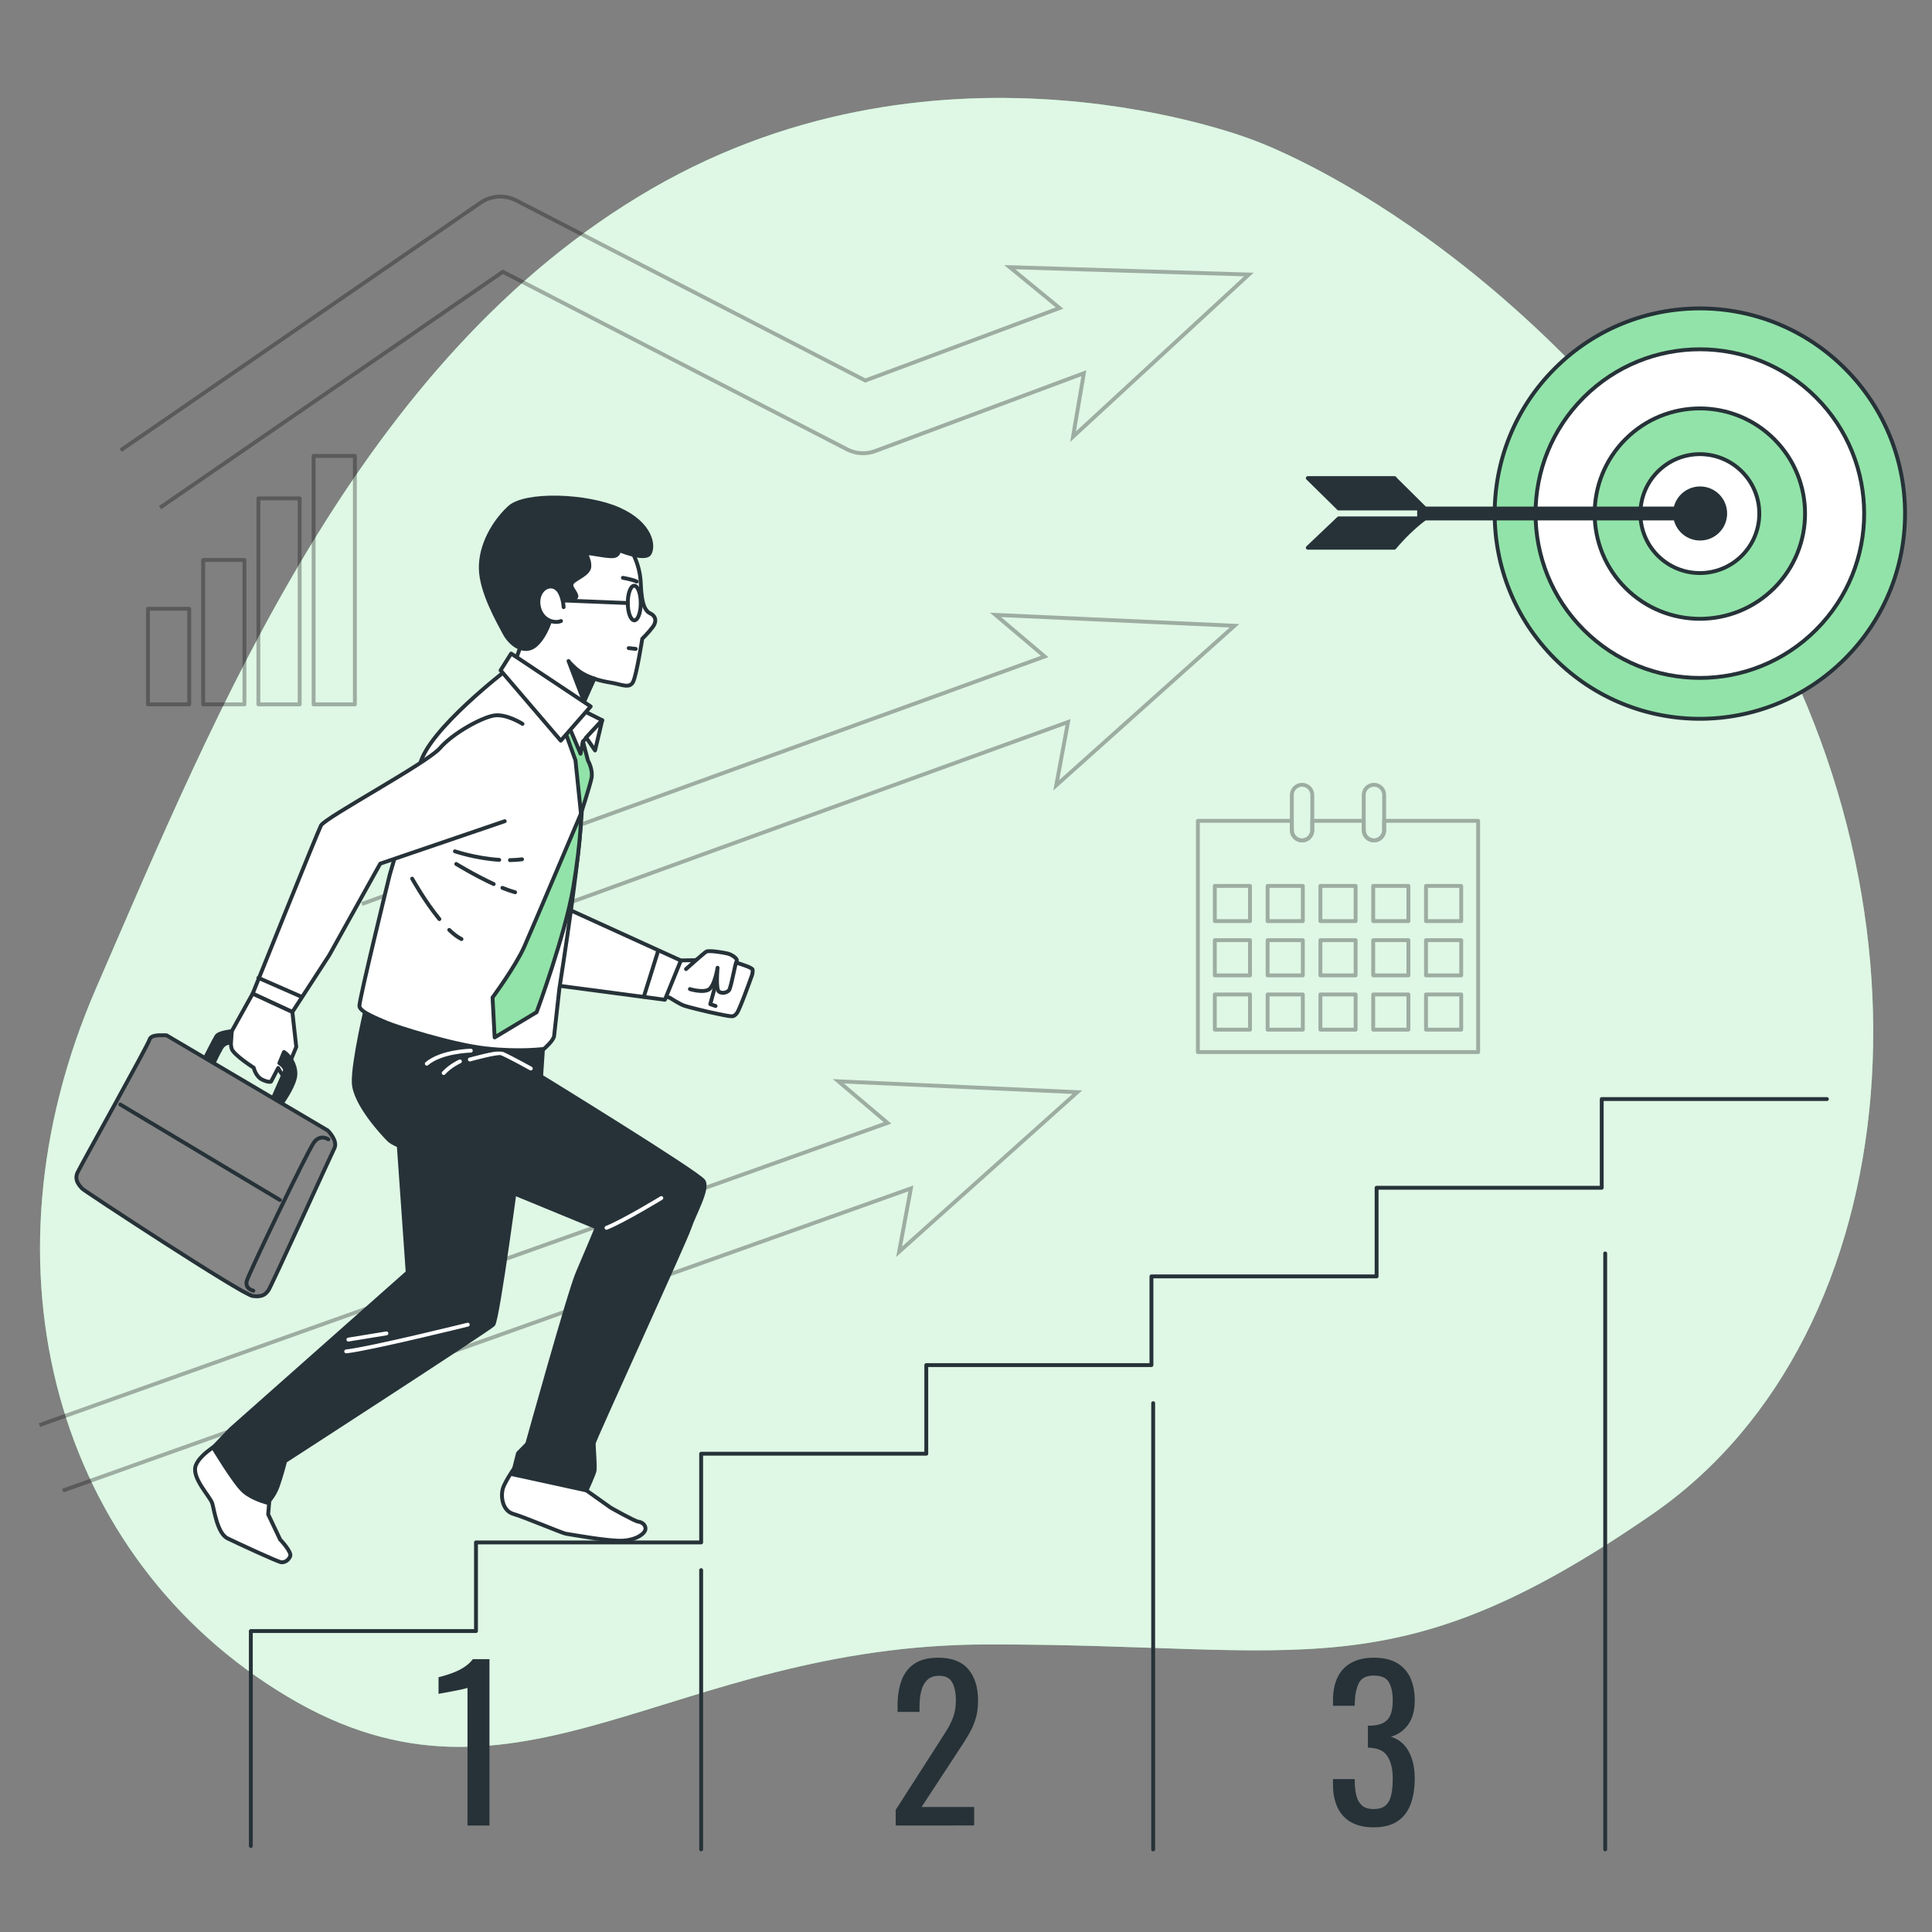<?xml version="1.0" encoding="utf-8"?>
<!-- Generator: Adobe Illustrator 27.5.0, SVG Export Plug-In . SVG Version: 6.00 Build 0)  -->
<svg version="1.1" xmlns="http://www.w3.org/2000/svg" xmlns:xlink="http://www.w3.org/1999/xlink" x="0px" y="0px"
	 viewBox="0 0 500 500" style="enable-background:new 0 0 500 500;" xml:space="preserve">
<rect x="0" y="0" width="500" height="500" fill="#808080" stroke="none"/>
<g id="Background_Simple">
	<g>
		<path style="fill:#92E3A9;" d="M323.833,36.062c0,0-79.342-31.171-155.222,12.821C92.731,92.874,56.279,183.385,24.834,255.824
			c-31.445,72.44-10.206,147.607,49.578,183.277c59.784,35.67,98.467-13.379,180.987-13.52c82.52-0.141,105.06,12.726,172.29-33.764
			c67.23-46.49,76.547-160.451,20.216-246.535C391.574,59.198,323.833,36.062,323.833,36.062z"/>
		<path style="opacity:0.7;fill:#FFFFFF;" d="M323.833,36.062c0,0-79.342-31.171-155.222,12.821
			C92.731,92.874,56.279,183.385,24.834,255.824c-31.445,72.44-10.206,147.607,49.578,183.277
			c59.784,35.67,98.467-13.379,180.987-13.52c82.52-0.141,105.06,12.726,172.29-33.764c67.23-46.49,76.547-160.451,20.216-246.535
			C391.574,59.198,323.833,36.062,323.833,36.062z"/>
	</g>
</g>
<g id="Numbers">
	<g>
		<path style="fill:#263238;" d="M120.987,472.434v-35.608c-0.036,0.035-0.435,0.142-1.196,0.318
			c-0.763,0.178-1.621,0.354-2.578,0.532c-0.957,0.178-1.807,0.337-2.551,0.477c-0.744,0.143-1.134,0.213-1.169,0.213v-4.305
			c0.602-0.142,1.302-0.337,2.1-0.585c0.797-0.247,1.612-0.549,2.445-0.903c0.832-0.354,1.629-0.797,2.392-1.329
			c0.761-0.531,1.408-1.15,1.94-1.859h4.305v43.049H120.987z"/>
	</g>
	<g>
		<path style="fill:#263238;" d="M231.807,472.434v-4.039l10.948-17.06c0.814-1.275,1.568-2.462,2.259-3.561
			c0.691-1.098,1.257-2.259,1.701-3.481c0.442-1.223,0.664-2.631,0.664-4.225c0-1.984-0.319-3.543-0.957-4.678
			c-0.638-1.133-1.754-1.7-3.348-1.7c-1.347,0-2.392,0.372-3.136,1.116c-0.744,0.744-1.258,1.719-1.542,2.923
			c-0.284,1.205-0.425,2.498-0.425,3.88v1.435h-5.687v-1.488c0-2.586,0.346-4.81,1.037-6.67c0.691-1.859,1.807-3.303,3.348-4.331
			c1.541-1.027,3.587-1.541,6.139-1.541c3.472,0,6.059,0.983,7.759,2.949c1.701,1.967,2.551,4.686,2.551,8.158
			c0,1.843-0.222,3.454-0.665,4.836c-0.443,1.382-1.019,2.676-1.727,3.88c-0.709,1.205-1.488,2.445-2.339,3.721l-9.885,15.094
			h13.606v4.783H231.807z"/>
	</g>
	<g>
		<path style="fill:#263238;" d="M355.501,472.912c-2.339,0-4.288-0.443-5.847-1.329c-1.56-0.885-2.728-2.16-3.508-3.826
			c-0.779-1.665-1.169-3.632-1.169-5.899v-1.435h5.634c0,0.143,0,0.293,0,0.452c0,0.159,0,0.328,0,0.505
			c0.035,1.275,0.186,2.428,0.452,3.455c0.266,1.027,0.743,1.842,1.435,2.444c0.69,0.603,1.691,0.903,3.003,0.903
			c1.382,0,2.427-0.327,3.136-0.983c0.708-0.655,1.186-1.585,1.435-2.79c0.248-1.204,0.372-2.586,0.372-4.146
			c0-2.267-0.417-4.119-1.249-5.554c-0.833-1.435-2.294-2.223-4.385-2.365c-0.105-0.034-0.239-0.053-0.398-0.053
			c-0.159,0-0.292,0-0.398,0v-5.686c0.107,0,0.23,0,0.372,0s0.266,0,0.372,0c2.02-0.071,3.472-0.602,4.358-1.595
			c0.885-0.991,1.328-2.64,1.328-4.942c0-1.948-0.328-3.508-0.983-4.678c-0.655-1.169-1.958-1.754-3.906-1.754
			c-1.949,0-3.242,0.647-3.88,1.94c-0.638,1.294-0.992,2.949-1.063,4.969c0,0.143,0,0.293,0,0.452s0,0.31,0,0.452h-5.634v-1.435
			c0-2.303,0.39-4.27,1.169-5.899c0.779-1.629,1.958-2.887,3.535-3.773c1.576-0.885,3.534-1.328,5.872-1.328
			c2.374,0,4.34,0.443,5.899,1.328c1.559,0.887,2.729,2.152,3.508,3.8c0.779,1.648,1.169,3.624,1.169,5.927
			c0,2.586-0.558,4.659-1.674,6.218c-1.116,1.56-2.613,2.622-4.491,3.188c1.31,0.391,2.419,1.064,3.322,2.02
			c0.903,0.957,1.603,2.171,2.099,3.641c0.496,1.471,0.744,3.181,0.744,5.129c0,2.551-0.355,4.775-1.063,6.67
			c-0.709,1.897-1.843,3.367-3.401,4.411C360.107,472.39,358.052,472.912,355.501,472.912z"/>
	</g>
</g>
<g id="Calendar">
	<g style="opacity:0.3;">
		<path style="fill:none;stroke:#000000;stroke-linecap:round;stroke-linejoin:round;stroke-miterlimit:10;" d="M382.542,212.43
			v59.85h-72.53v-59.85h24.31v2.42c0,1.46,1.19,2.65,2.65,2.65c1.46,0,2.65-1.19,2.65-2.65v-2.42h13.31v2.42
			c0,1.46,1.19,2.65,2.65,2.65s2.64-1.19,2.64-2.65v-2.42H382.542z"/>
		<g>
			
				<rect x="314.394" y="229.276" style="fill:none;stroke:#000000;stroke-linecap:round;stroke-linejoin:round;stroke-miterlimit:10;" width="9.109" height="9.109"/>
			
				<rect x="328.058" y="229.276" style="fill:none;stroke:#000000;stroke-linecap:round;stroke-linejoin:round;stroke-miterlimit:10;" width="9.109" height="9.109"/>
			
				<rect x="341.722" y="229.276" style="fill:none;stroke:#000000;stroke-linecap:round;stroke-linejoin:round;stroke-miterlimit:10;" width="9.109" height="9.109"/>
			
				<rect x="355.385" y="229.276" style="fill:none;stroke:#000000;stroke-linecap:round;stroke-linejoin:round;stroke-miterlimit:10;" width="9.109" height="9.109"/>
			
				<rect x="369.049" y="229.276" style="fill:none;stroke:#000000;stroke-linecap:round;stroke-linejoin:round;stroke-miterlimit:10;" width="9.109" height="9.109"/>
		</g>
		<g>
			
				<rect x="314.394" y="243.319" style="fill:none;stroke:#000000;stroke-linecap:round;stroke-linejoin:round;stroke-miterlimit:10;" width="9.109" height="9.109"/>
			
				<rect x="328.058" y="243.319" style="fill:none;stroke:#000000;stroke-linecap:round;stroke-linejoin:round;stroke-miterlimit:10;" width="9.109" height="9.109"/>
			
				<rect x="341.722" y="243.319" style="fill:none;stroke:#000000;stroke-linecap:round;stroke-linejoin:round;stroke-miterlimit:10;" width="9.109" height="9.109"/>
			
				<rect x="355.385" y="243.319" style="fill:none;stroke:#000000;stroke-linecap:round;stroke-linejoin:round;stroke-miterlimit:10;" width="9.109" height="9.109"/>
			
				<rect x="369.049" y="243.319" style="fill:none;stroke:#000000;stroke-linecap:round;stroke-linejoin:round;stroke-miterlimit:10;" width="9.109" height="9.109"/>
		</g>
		<g>
			
				<rect x="314.394" y="257.362" style="fill:none;stroke:#000000;stroke-linecap:round;stroke-linejoin:round;stroke-miterlimit:10;" width="9.109" height="9.109"/>
			
				<rect x="328.058" y="257.362" style="fill:none;stroke:#000000;stroke-linecap:round;stroke-linejoin:round;stroke-miterlimit:10;" width="9.109" height="9.109"/>
			
				<rect x="341.722" y="257.362" style="fill:none;stroke:#000000;stroke-linecap:round;stroke-linejoin:round;stroke-miterlimit:10;" width="9.109" height="9.109"/>
			
				<rect x="355.385" y="257.362" style="fill:none;stroke:#000000;stroke-linecap:round;stroke-linejoin:round;stroke-miterlimit:10;" width="9.109" height="9.109"/>
			
				<rect x="369.049" y="257.362" style="fill:none;stroke:#000000;stroke-linecap:round;stroke-linejoin:round;stroke-miterlimit:10;" width="9.109" height="9.109"/>
		</g>
		<g>
			<g>
				<path style="fill:none;stroke:#000000;stroke-linecap:round;stroke-linejoin:round;stroke-miterlimit:10;" d="M339.622,205.74
					v9.11c0,1.46-1.19,2.65-2.65,2.65c-1.46,0-2.65-1.19-2.65-2.65v-9.11c0-1.46,1.19-2.64,2.65-2.64
					C338.432,203.1,339.622,204.28,339.622,205.74z"/>
			</g>
			<g>
				<path style="fill:none;stroke:#000000;stroke-linecap:round;stroke-linejoin:round;stroke-miterlimit:10;" d="M358.222,205.74
					v9.11c0,1.46-1.18,2.65-2.64,2.65s-2.65-1.19-2.65-2.65v-9.11c0-1.46,1.19-2.64,2.65-2.64S358.222,204.28,358.222,205.74z"/>
			</g>
		</g>
	</g>
</g>
<g id="Chart">
	<g style="opacity:0.3;">
		
			<rect x="38.295" y="157.558" style="fill:none;stroke:#000000;stroke-linecap:round;stroke-linejoin:round;stroke-miterlimit:10;" width="10.678" height="24.732"/>
		
			<rect x="52.585" y="144.917" style="fill:none;stroke:#000000;stroke-linecap:round;stroke-linejoin:round;stroke-miterlimit:10;" width="10.678" height="37.373"/>
		
			<rect x="66.875" y="128.979" style="fill:none;stroke:#000000;stroke-linecap:round;stroke-linejoin:round;stroke-miterlimit:10;" width="10.678" height="53.311"/>
		
			<rect x="81.164" y="117.987" style="fill:none;stroke:#000000;stroke-linecap:round;stroke-linejoin:round;stroke-miterlimit:10;" width="10.678" height="64.303"/>
	</g>
</g>
<g id="Target">
	<g>
		<g>
			
				<ellipse transform="matrix(0.707 -0.707 0.707 0.707 34.901 350.037)" style="fill:#92E3A9;stroke:#263238;stroke-linecap:round;stroke-linejoin:round;stroke-miterlimit:10;" cx="439.982" cy="132.889" rx="53.111" ry="53.111"/>
			
				<ellipse transform="matrix(0.707 -0.707 0.707 0.707 34.901 350.037)" style="fill:#FFFFFF;stroke:#263238;stroke-linecap:round;stroke-linejoin:round;stroke-miterlimit:10;" cx="439.982" cy="132.889" rx="42.531" ry="42.531"/>
			
				<ellipse transform="matrix(0.707 -0.707 0.707 0.707 34.901 350.037)" style="fill:#92E3A9;stroke:#263238;stroke-linecap:round;stroke-linejoin:round;stroke-miterlimit:10;" cx="439.982" cy="132.889" rx="27.23" ry="27.23"/>
			
				<ellipse transform="matrix(0.707 -0.707 0.707 0.707 34.901 350.037)" style="fill:#FFFFFF;stroke:#263238;stroke-linecap:round;stroke-linejoin:round;stroke-miterlimit:10;" cx="439.982" cy="132.889" rx="15.389" ry="15.389"/>
			<path style="fill:#263238;stroke:#263238;stroke-linecap:round;stroke-linejoin:round;stroke-miterlimit:10;" d="M446.48,132.889
				c0-3.589-2.909-6.498-6.498-6.498c-3.589,0-6.498,2.909-6.498,6.498c0,3.589,2.909,6.498,6.498,6.498
				C443.571,139.387,446.48,136.478,446.48,132.889z"/>
		</g>
		<g>
			<g>
				<line style="fill:#FFFFFF;" x1="437.341" y1="132.889" x2="346.325" y2="132.889"/>
			</g>
			<g>
				<g>
					<path style="fill:#263238;stroke:#263238;stroke-linecap:round;stroke-linejoin:round;stroke-miterlimit:10;" d="
						M438.695,134.177h-71.427v-2.575h71.427c0.711,0,1.288,0.577,1.288,1.288l0,0C439.982,133.6,439.406,134.177,438.695,134.177z"
						/>
				</g>
				<g>
					<g>
						<polygon style="fill:#263238;stroke:#263238;stroke-linecap:round;stroke-linejoin:round;stroke-miterlimit:10;" points="
							360.921,123.731 361.318,124.191 368.784,131.592 346.449,131.592 338.457,123.731 						"/>
					</g>
					<g>
						<path style="fill:#263238;stroke:#263238;stroke-linecap:round;stroke-linejoin:round;stroke-miterlimit:10;" d="
							M338.457,141.749l7.992-7.594h22.335c-2.907,2.18-5.547,4.755-7.929,7.594H338.457z"/>
					</g>
				</g>
			</g>
		</g>
	</g>
</g>
<g id="Arrows">
	<path style="opacity:0.3;fill:none;stroke:#000000;stroke-miterlimit:10;" d="M41.436,131.363l88.701-61.026l89.097,45.962
		c2.254,1.162,4.895,1.319,7.272,0.434l53.998-20.149l-2.804,16.434l45.505-41.973l-61.876-1.9l12.88,10.576l-50.265,18.756
		l-90.345-46.607c-2.947-1.52-6.493-1.296-9.227,0.584l-93.14,64.081"/>
	<polyline style="opacity:0.3;fill:none;stroke:#000000;stroke-miterlimit:10;" points="99.711,250.9 276.405,186.852 
		273.358,203.243 319.481,161.949 257.64,159.131 270.362,169.897 93.669,233.944 	"/>
	<polyline style="opacity:0.3;fill:none;stroke:#000000;stroke-miterlimit:10;" points="16.257,385.767 235.736,307.562 
		232.689,323.952 278.812,282.659 216.971,279.841 229.694,290.607 10.215,368.812 	"/>
</g>
<g id="Stairs">
	<g>
		<polyline style="fill:none;stroke:#263238;stroke-linecap:round;stroke-linejoin:round;stroke-miterlimit:10;" points="
			64.915,477.741 64.915,422.116 123.186,422.116 123.186,399.175 181.458,399.175 181.458,376.223 239.72,376.223 239.72,353.282 
			297.992,353.282 297.992,330.33 356.263,330.33 356.263,307.389 414.526,307.389 414.526,284.437 472.798,284.437 		"/>
		
			<line style="fill:none;stroke:#263238;stroke-linecap:round;stroke-linejoin:round;stroke-miterlimit:10;" x1="181.458" y1="406.349" x2="181.458" y2="478.625"/>
		
			<line style="fill:none;stroke:#263238;stroke-linecap:round;stroke-linejoin:round;stroke-miterlimit:10;" x1="298.441" y1="363.132" x2="298.441" y2="478.625"/>
		
			<line style="fill:none;stroke:#263238;stroke-linecap:round;stroke-linejoin:round;stroke-miterlimit:10;" x1="415.425" y1="324.385" x2="415.425" y2="478.625"/>
	</g>
</g>
<g id="Character">
	<g>
		<g>
			<path style="fill:#FFFFFF;stroke:#263238;stroke-linecap:round;stroke-linejoin:round;stroke-miterlimit:10;" d="M69.819,387.07
				l-0.419,4.834l3.105,6.532c0,0,3.126,3.243,2.583,4.37c-0.543,1.128-1.446,1.561-2.287,1.503
				c-0.84-0.058-11.197-4.873-13.874-6.163s-3.465-7.226-3.981-9.038c-0.516-1.812-5.485-6.637-4.273-9.873
				c1.212-3.236,7.253-6.404,7.253-6.404L69.819,387.07z"/>
			<g>
				<path style="fill:#263238;stroke:#263238;stroke-linecap:round;stroke-linejoin:round;stroke-miterlimit:10;" d="
					M102.966,293.122l2.538,36.156l-45.803,40.588l-4.548,4.755c0,0,5.578,9.298,7.923,11.336c2.345,2.037,6.136,2.956,6.136,2.956
					s1.682-1.609,2.619-4.182c0.937-2.573,1.975-6.609,1.975-6.609s52.639-34.068,53.84-35.304
					c1.201-1.236,6.402-40.762,6.402-40.762L102.966,293.122z"/>
				<path style="fill:none;stroke:#FFFFFF;stroke-linecap:round;stroke-linejoin:round;stroke-miterlimit:10;" d="M121.057,342.819
					c0,0-25.741,6.349-31.46,6.92"/>
				
					<line style="fill:none;stroke:#FFFFFF;stroke-linecap:round;stroke-linejoin:round;stroke-miterlimit:10;" x1="100.008" y1="345.078" x2="90.161" y2="346.685"/>
			</g>
			<path style="fill:#FFFFFF;stroke:#263238;stroke-linecap:round;stroke-linejoin:round;stroke-miterlimit:10;" d="
				M148.867,383.661l9.191,6.53c0,0,6.22,3.524,7.152,3.627c0.933,0.104,1.952,0.846,1.831,1.935
				c-0.121,1.088-2.194,2.747-5.839,2.972c-3.645,0.225-13.976-1.709-14.754-1.796c-0.777-0.086-10.85-4.353-13.596-5.13
				c-2.747-0.777-3.3-4.301-2.747-6.444c0.553-2.142,4.266-7.239,4.266-7.239L148.867,383.661z"/>
			<g>
				<path style="fill:#263238;stroke:#263238;stroke-linecap:round;stroke-linejoin:round;stroke-miterlimit:10;" d="
					M94.986,259.649c0,0-3.605,15.063-3.435,20.495c0.17,5.431,7.596,13.408,9.166,14.935c1.57,1.527,9.42,3.945,9.951,4.391
					c0.53,0.445,43.791,18.199,43.791,18.199s-2.906,7.023-4.985,11.818c-2.079,4.795-13.023,44.172-13.023,44.172l-2.397,2.44
					l-1.379,5.453l19.111,4.164c0,0,1.723-3.784,2.041-4.909c0.318-1.124-0.255-6.407-0.149-7.362
					c0.106-0.955,23.566-52.087,24.733-55.63c1.167-3.543,4.985-10.078,3.669-12.157c-1.315-2.079-42.031-27.089-42.031-27.089
					l0.572-8.635C140.622,269.935,109.329,268.007,94.986,259.649z"/>
				<path style="fill:none;stroke:#FFFFFF;stroke-linecap:round;stroke-linejoin:round;stroke-miterlimit:10;" d="M121.592,274.201
					c0,0,6.98-1.931,8.104-1.613c1.124,0.318,7.68,3.945,7.68,3.945"/>
				<path style="fill:none;stroke:#FFFFFF;stroke-linecap:round;stroke-linejoin:round;stroke-miterlimit:10;" d="M119.025,274.689
					c0,0-2.44,1.082-4.201,3.013"/>
				<path style="fill:none;stroke:#FFFFFF;stroke-linecap:round;stroke-linejoin:round;stroke-miterlimit:10;" d="M121.847,271.91
					c0,0-7.553,0.128-11.393,3.374"/>
				<path style="fill:none;stroke:#FFFFFF;stroke-linecap:round;stroke-linejoin:round;stroke-miterlimit:10;" d="M171.155,310.052
					c0,0-9.95,6.047-14.193,7.703"/>
			</g>
		</g>
		<g>
			<path style="fill:#FFFFFF;stroke:#263238;stroke-linecap:round;stroke-linejoin:round;stroke-miterlimit:10;" d="M174.78,248.584
				l4.918-0.087l5.474-0.817c0,0,9.558,2.328,9.611,3.284c0.052,0.956-0.156,1.408-0.382,2.016
				c-0.226,0.608-2.988,8.377-3.718,9.246c-0.73,0.869-1.043,0.834-1.981,0.73c-0.938-0.104-5.266-1.06-5.266-1.06
				s-5.248-1.216-6.465-1.668c-1.217-0.452-3.58-1.981-3.58-1.981l-1.981-0.695L174.78,248.584z"/>
			<path style="fill:#FFFFFF;stroke:#263238;stroke-linecap:round;stroke-linejoin:round;stroke-miterlimit:10;" d="
				M177.543,250.791c0,0,4.559-4.105,5.237-4.505c0.678-0.4,4.51,0.23,5.588,0.508c1.077,0.278,2.65,1.354,2.268,1.945
				c-0.382,0.591-1.448,6.987-1.987,7.561c-0.539,0.574-1.686,0.921-2.572,0.348c-0.886-0.573-0.372-6.198-0.372-6.198
				s-0.758,4.964-2.426,5.729c-1.668,0.765-4.727-0.208-4.727-0.208"/>
			<polyline style="fill:#FFFFFF;stroke:#263238;stroke-linecap:round;stroke-linejoin:round;stroke-miterlimit:10;" points="
				185.155,254.961 183.818,259.879 185.191,260.349 			"/>
		</g>
		<g>
			<polygon style="fill:#FFFFFF;stroke:#263238;stroke-linecap:round;stroke-linejoin:round;stroke-miterlimit:10;" points="
				176.205,248.584 172.07,258.733 142.265,254.791 147.72,235.605 			"/>
			
				<line style="fill:#FFFFFF;stroke:#263238;stroke-linecap:round;stroke-linejoin:round;stroke-miterlimit:10;" x1="170.296" y1="246.186" x2="166.613" y2="257.969"/>
		</g>
		<path style="fill:#FFFFFF;stroke:#263238;stroke-linecap:round;stroke-linejoin:round;stroke-miterlimit:10;" d="M131.266,173.25
			c0,0-20.612,15.732-22.589,24.664c-1.977,8.932-7.801,28.418-7.801,28.418s-7.971,32.482-7.862,34.042s4.976,3.368,7.124,4.311
			c2.148,0.942,16.689,5.654,25.59,6.642s15.051,0.122,15.051,0.122s2.488-2.117,2.627-3.369c0.139-1.252,1.313-11.821,1.359-12.239
			c0.046-0.417,6.409-39.976,5.837-50.035c-0.573-10.059,0.277-13.907,0.277-13.907l4.975-5.501l-7.201-3.615L131.266,173.25z"/>
		<polygon style="fill:#FFFFFF;stroke:#263238;stroke-linecap:round;stroke-linejoin:round;stroke-miterlimit:10;" points="
			155.852,186.398 153.998,194.217 151.696,190.864 		"/>
		<g>
			<g>
				<path style="fill:#FFFFFF;stroke:#263238;stroke-linecap:round;stroke-linejoin:round;stroke-miterlimit:10;" d="M162.678,141.4
					c0,0,2.952,3.847,3.153,9.642c0.201,5.795,1.314,7.185,2.519,7.742c1.205,0.556,1.762,1.885,0.603,3.446
					c-1.159,1.561-2.735,3.075-2.735,3.075s-1.452,9.272-2.363,11.141c-0.912,1.87-3.029,0.649-5.934,0.186
					c-2.905-0.463-4.11-1.02-4.11-1.02l-3.569,8.051l-17.122-11.897l2.858-7.989c0,0-2.071-2.905-0.882-12.346
					C136.286,141.989,153.994,138.465,162.678,141.4z"/>
				<path style="fill:none;stroke:#263238;stroke-linecap:round;stroke-linejoin:round;stroke-miterlimit:10;" d="M165.827,156.059
					c0.007,2.473-0.739,4.48-1.666,4.483c-0.927,0.003-1.685-2-1.692-4.473c-0.007-2.473,0.739-4.48,1.666-4.483
					C165.062,151.584,165.819,153.586,165.827,156.059z"/>
				
					<line style="fill:none;stroke:#263238;stroke-linecap:round;stroke-linejoin:round;stroke-miterlimit:10;" x1="162.468" y1="156.069" x2="145.218" y2="155.37"/>
				<path style="fill:none;stroke:#263238;stroke-linecap:round;stroke-linejoin:round;stroke-miterlimit:10;" d="M161.211,149.543
					c0,0,2.488,0.417,3.554,0.958"/>
				
					<line style="fill:none;stroke:#263238;stroke-linecap:round;stroke-linejoin:round;stroke-miterlimit:10;" x1="162.711" y1="167.731" x2="164.519" y2="167.932"/>
			</g>
			<path style="fill:#263238;stroke:#263238;stroke-linecap:round;stroke-linejoin:round;stroke-miterlimit:10;" d="M145.218,155.37
				c0,0,4.358,0.061,3.94-1.252s-1.855-2.318-1.036-3.353c0.819-1.035,4.326-2.195,4.404-4.157c0.077-1.962-0.958-2.781-0.618-3.307
				c0.34-0.526,6.336,1.266,7.556,0.416c1.221-0.85,0.309-1.514,0.309-1.514s7.124,3.044,8.329,1.066
				c1.205-1.978,0.432-7.695-7.882-11.434c-8.314-3.739-24.307-4.247-28.386-0.477c-4.079,3.771-7.571,9.859-7.4,15.932
				s4.668,13.752,6.059,16.441c1.391,2.689,4.234,4.975,6.877,4.002c2.642-0.974,5.037-6.058,5.516-9.102
				C143.364,155.587,145.218,155.37,145.218,155.37z"/>
			<path style="fill:#FFFFFF;stroke:#263238;stroke-linecap:round;stroke-linejoin:round;stroke-miterlimit:10;" d="
				M145.867,157.132c0,0-0.217-4.389-2.519-5.207c-2.303-0.819-4.713,1.87-3.832,5.347c0.881,3.477,4.188,4.126,5.671,3.445"/>
			<path style="fill:#263238;stroke:#263238;stroke-linecap:round;stroke-linejoin:round;stroke-miterlimit:10;" d="
				M153.811,175.612c0,0-2.457-0.695-4.265-2.163c-1.808-1.468-2.411-2.38-2.411-2.38l3.926,10.291L153.811,175.612z"/>
		</g>
		<path style="fill:none;stroke:#263238;stroke-linecap:round;stroke-linejoin:round;stroke-miterlimit:10;" d="M131.978,222.601
			c1.041-0.015,2.089-0.081,3.124-0.213"/>
		<path style="fill:none;stroke:#263238;stroke-linecap:round;stroke-linejoin:round;stroke-miterlimit:10;" d="M117.734,220.319
			c0,0,5.281,1.814,11.46,2.21"/>
		<path style="fill:none;stroke:#263238;stroke-linecap:round;stroke-linejoin:round;stroke-miterlimit:10;" d="M130.025,229.774
			c1.147,0.466,2.263,0.863,3.285,1.145"/>
		<path style="fill:none;stroke:#263238;stroke-linecap:round;stroke-linejoin:round;stroke-miterlimit:10;" d="M118.074,223.595
			c0,0,4.775,2.935,9.693,5.197"/>
		<path style="fill:none;stroke:#263238;stroke-linecap:round;stroke-linejoin:round;stroke-miterlimit:10;" d="M116.264,240.662
			c1.073,1.036,2.148,1.873,3.172,2.372"/>
		<path style="fill:none;stroke:#263238;stroke-linecap:round;stroke-linejoin:round;stroke-miterlimit:10;" d="M106.67,227.397
			c0,0,3.224,5.813,7.04,10.463"/>
		<path style="fill:#92E3A9;stroke:#263238;stroke-linecap:round;stroke-linejoin:round;stroke-miterlimit:10;" d="M145.808,188.098
			l3.122,8.653l1.423,13.814c0,0,2.147-6.66,2.688-8.993c0.541-2.333-0.881-4.744-0.881-4.744l-1.283-4.929l-0.633,3.168
			l-3.014-7.092L145.808,188.098z"/>
		<polygon style="fill:#FFFFFF;stroke:#263238;stroke-linecap:round;stroke-linejoin:round;stroke-miterlimit:10;" points="
			132.286,169.139 129.551,173.482 145.128,191.684 152.869,182.829 		"/>
		<path style="fill:#92E3A9;stroke:#263238;stroke-linecap:round;stroke-linejoin:round;stroke-miterlimit:10;" d="M150.353,210.566
			c0,0-12.406,29.314-14.661,34.414c-2.256,5.099-8.22,13.166-8.22,13.166l0.542,10.338l10.863-6.537c0,0,7.431-20.012,9.531-32.59
			C150.508,216.778,150.353,210.566,150.353,210.566z"/>
		<g>
			<g>
				<path style="fill:#FFFFFF;stroke:#263238;stroke-linecap:round;stroke-linejoin:round;stroke-miterlimit:10;" d="
					M135.224,187.335c0,0-4.174-2.678-7.387-2.16c-3.213,0.519-10.677,4.605-13.987,8.448c-3.31,3.843-29.749,17.982-30.78,20.013
					c-1.031,2.031-17.681,43.523-17.681,43.523l10.273,4.753l9.547-14.703l13.196-23.695l32.224-10.989"/>
				
					<line style="fill:none;stroke:#263238;stroke-linecap:round;stroke-linejoin:round;stroke-miterlimit:10;" x1="66.876" y1="253.075" x2="77.86" y2="257.89"/>
			</g>
			<path style="fill:#FFFFFF;stroke:#263238;stroke-linecap:round;stroke-linejoin:round;stroke-miterlimit:10;" d="M75.663,261.913
				l1.009,9.021l-1.675,4.061c0,0,0.497,2.746,0.428,3.538c-0.069,0.792,0.292,1.223-0.905,0.873
				c-1.198-0.35-2.531-3.016-2.531-3.016l-1.843,3.524c0,0-0.58,0.318-2.29-0.507c-1.709-0.825-2.188-3.078-2.188-3.078
				s-5.208-3.311-5.713-4.921s0.028-4.543,0.028-4.543l5.407-9.708L75.663,261.913z"/>
			<path style="fill:#263238;stroke:#263238;stroke-linecap:round;stroke-linejoin:round;stroke-miterlimit:10;" d="M59.983,266.867
				c0,0-3.345,0.322-3.951,1.283c-0.606,0.96-3.317,6.344-3.317,6.344l2.133,1.599c0,0,1.412-3.163,2.387-4.828
				c0.974-1.666,2.516-1.378,2.516-1.378L59.983,266.867z"/>
			<path style="fill:#263238;stroke:#263238;stroke-linecap:round;stroke-linejoin:round;stroke-miterlimit:10;" d="M73.495,272.256
				l-1.194,2.887c0,0,1.853,1.068,1.353,2.223c-0.5,1.154-2.912,6.625-2.912,6.625l2.414,1.193c0,0,3.347-4.7,3.298-7.314
				C76.406,275.255,74.861,273.143,73.495,272.256z"/>
			<g>
				<path style="fill:#878787;stroke:#263238;stroke-linecap:round;stroke-linejoin:round;stroke-miterlimit:10;" d="
					M43.097,267.936l41.724,24.633c0,0,2.699,2.624,1.719,4.58c-0.979,1.956-16.427,35.969-17.077,36.798s-1.355,1.846-4.094,1.453
					c-2.739-0.393-43.616-27.225-44.07-27.765c-0.454-0.54-2.245-2.083-1.211-4.227c1.035-2.144,18.155-32.813,18.594-34.316
					C39.121,267.589,41.861,267.982,43.097,267.936z"/>
				
					<line style="fill:none;stroke:#263238;stroke-linecap:round;stroke-linejoin:round;stroke-miterlimit:10;" x1="31.135" y1="285.843" x2="72.428" y2="310.554"/>
				<path style="fill:none;stroke:#263238;stroke-linecap:round;stroke-linejoin:round;stroke-miterlimit:10;" d="M84.968,294.854
					c0,0-2.034-1.41-3.687,0.757c-1.653,2.167-17.279,34.7-17.476,36.07c-0.197,1.37,0.633,2.02,1.759,2.349"/>
			</g>
		</g>
	</g>
</g>
</svg>
